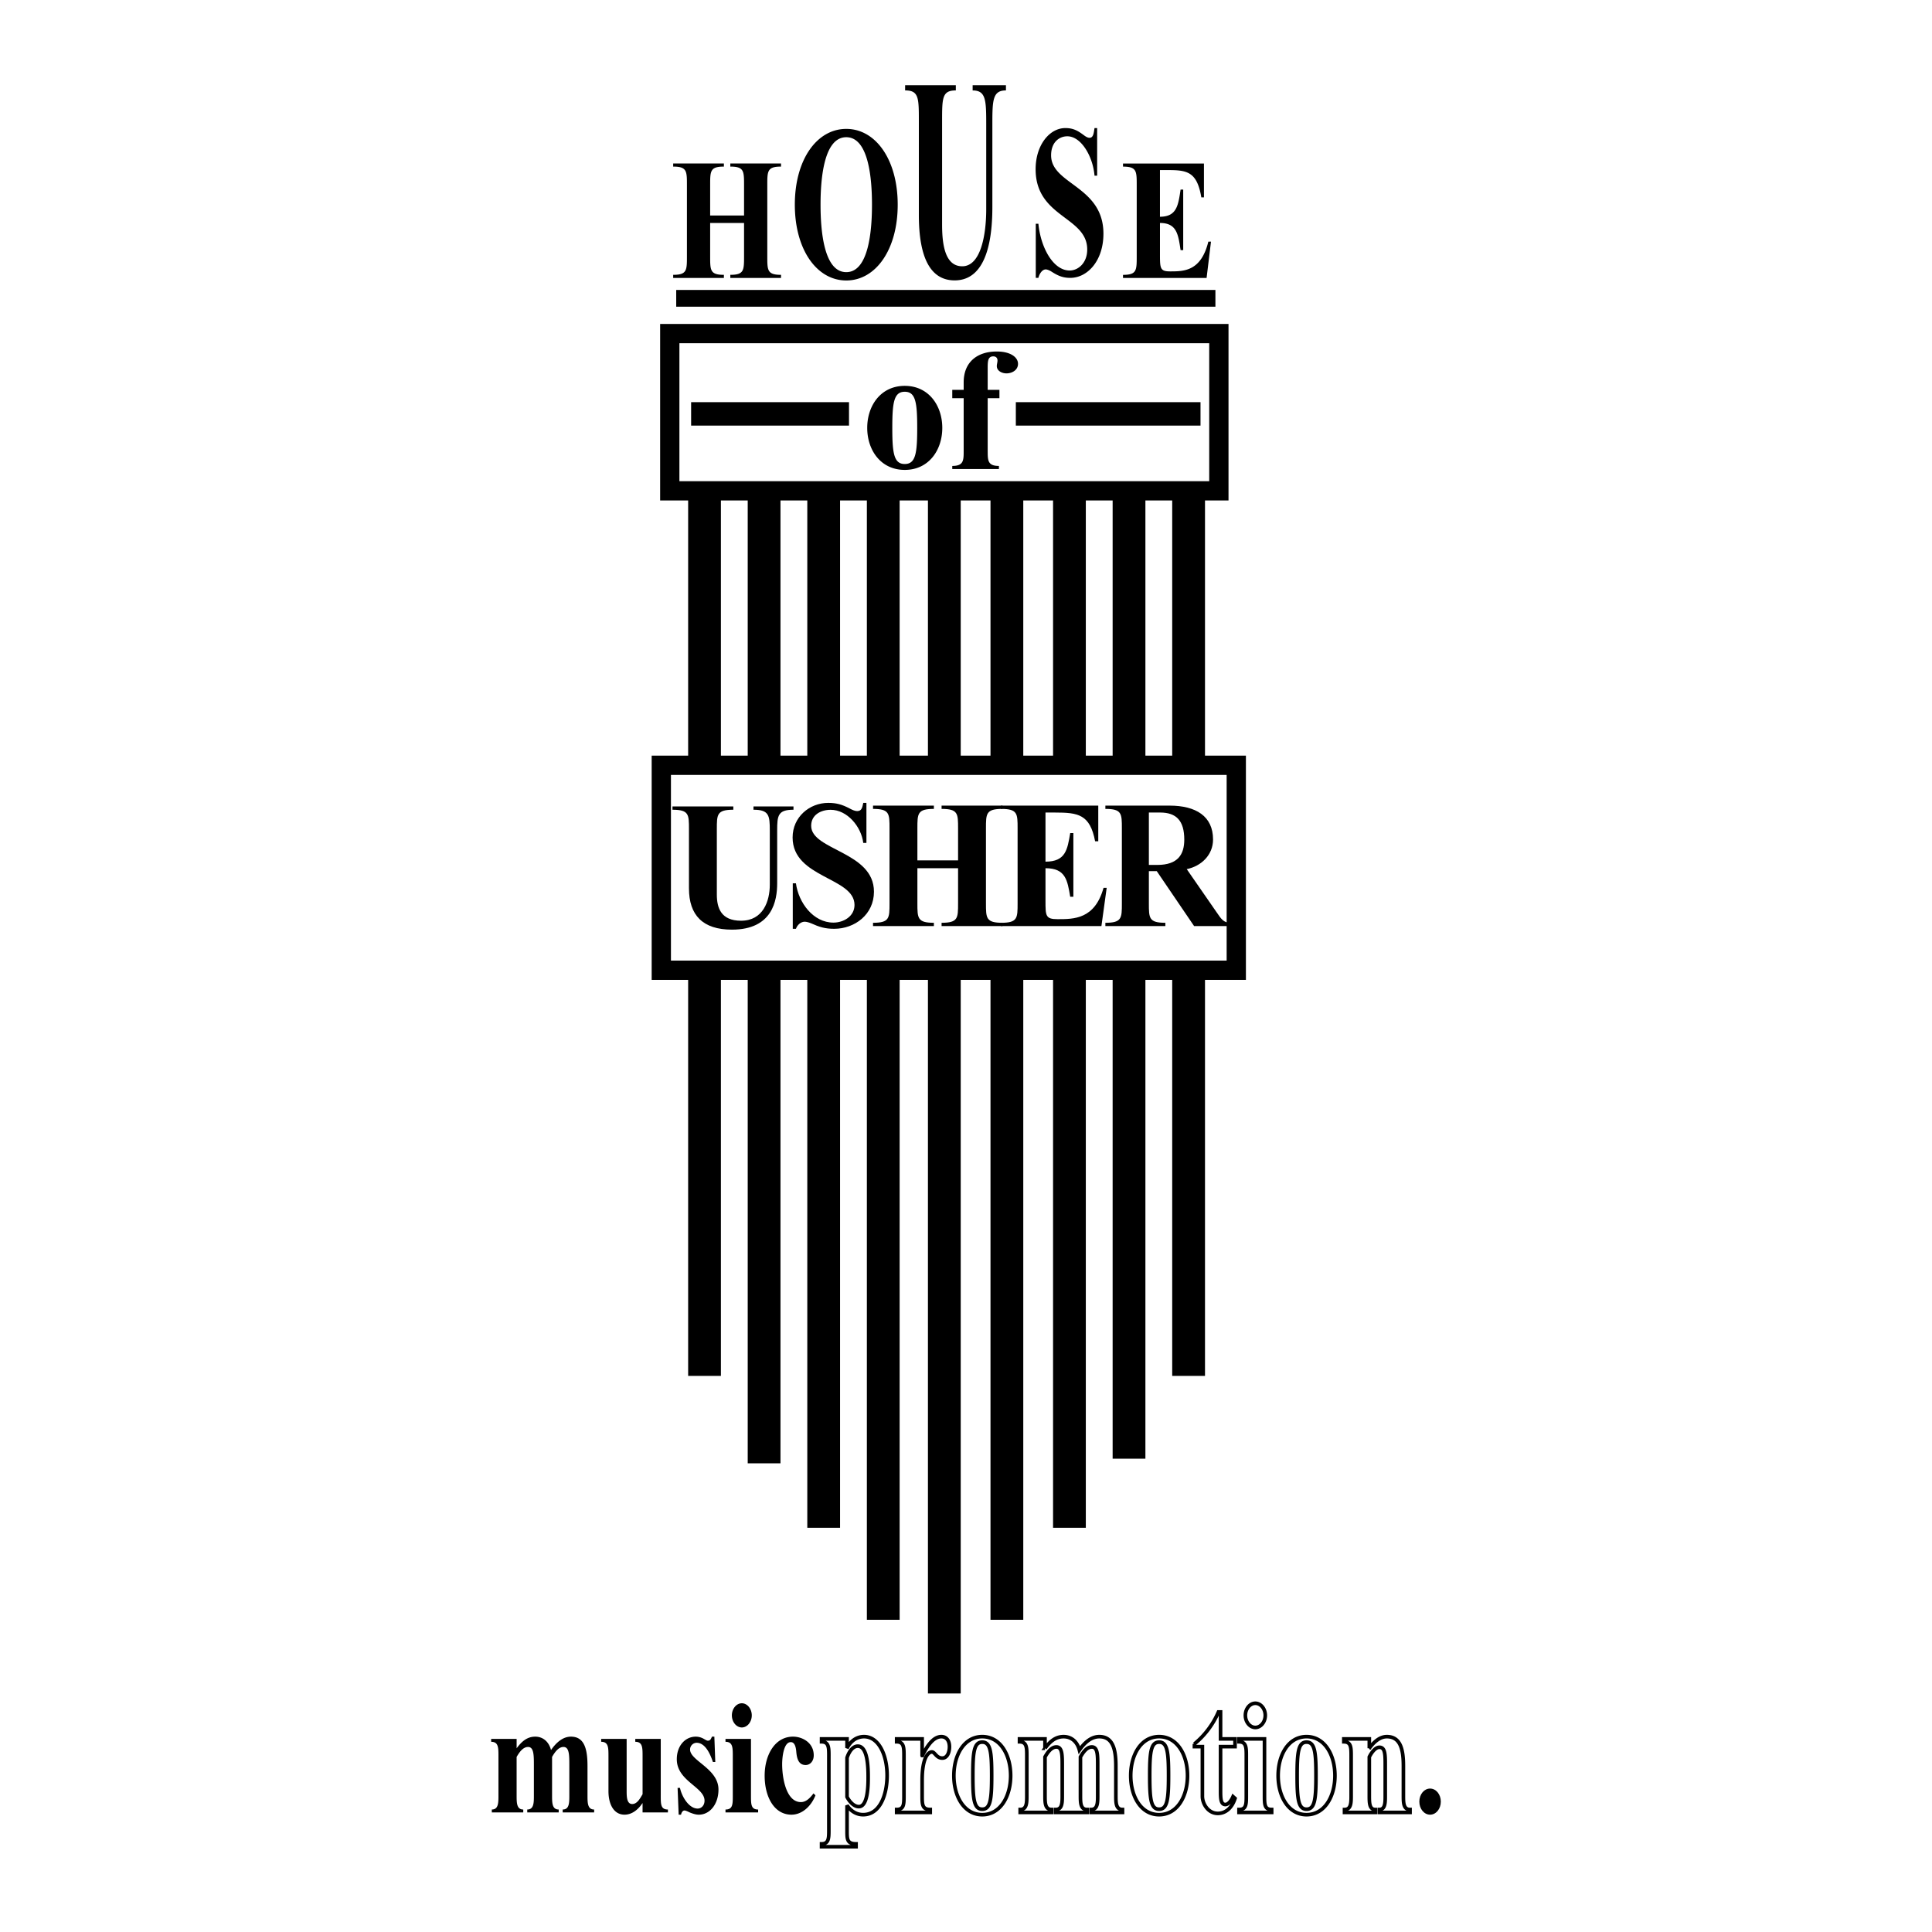 <svg xmlns="http://www.w3.org/2000/svg" width="2500" height="2500" viewBox="0 0 192.756 192.756"><path fill-rule="evenodd" clip-rule="evenodd" fill="#fff" d="M0 0h192.756v192.756H0V0z"/><path fill-rule="evenodd" clip-rule="evenodd" d="M120.223 137.271h-3.272V49.104h3.272v88.167zM114.277 145.536h-3.269v-96.89h3.269v96.89zM108.332 152.425h-3.268V48.646h3.268v103.779zM102.092 161.608h-3.27V49.104h3.27v112.504zM71.925 137.271h-3.269V49.104h3.269v88.167zM89.757 161.608h-3.269V49.104h3.269v112.504zM83.813 152.425h-3.269V49.563h3.269v102.862zM77.869 145.995H74.6V49.104h3.269v96.891zM95.851 168.956h-3.27V49.104h3.27v119.852z"/><path fill-rule="evenodd" clip-rule="evenodd" fill="#fff" d="M123.344 96.802H65.979v-20.45h57.365v20.45z"/><path d="M123.344 97.764H65.018V75.39h59.287v22.374h-.961zM66.94 95.839h55.443V77.314H66.94v18.525z"/><path d="M75.177 80.46h3.989v.327c-1.557 0-1.627.582-1.627 2.07v5.265c0 1.706-.455 4.629-4.514 4.629-2.904 0-4.287-1.434-4.287-4.121v-5.899c0-1.471 0-1.943-1.645-1.943v-.328h6.071v.327c-1.645 0-1.645.472-1.645 1.943v6.517c0 1.343.42 2.614 2.415 2.614 2.205 0 2.869-1.96 2.869-3.594v-5.41c0-1.488-.07-2.07-1.627-2.07v-.327h.001zM86.442 84.098h-.315c-.192-1.615-1.592-3.304-3.254-3.304-.962 0-1.942.49-1.942 1.598 0 2.451 6.264 2.56 6.264 6.571 0 2.27-1.907 3.704-3.971 3.704-.91 0-1.488-.182-2.292-.545-.175-.073-.455-.163-.647-.163-.402 0-.752.345-.875.708h-.315v-4.539h.315c.262 1.942 1.732 3.921 3.744 3.921.998 0 2.1-.617 2.1-1.76 0-2.778-6.176-2.669-6.176-6.735 0-2.033 1.679-3.449 3.551-3.449.84 0 1.382.164 2.117.545.245.127.507.272.787.272.473 0 .507-.436.595-.817h.315v3.993h-.001z" fill-rule="evenodd" clip-rule="evenodd"/><path d="M91.528 90.125c0 1.47 0 1.942 1.645 1.942v.327h-6.071v-.327c1.645 0 1.645-.472 1.645-1.942v-7.479c0-1.47 0-1.942-1.645-1.942v-.327h6.071v.327c-1.645 0-1.645.472-1.645 1.942v3.195h4.059v-3.195c0-1.47 0-1.942-1.645-1.942v-.327h6.072v.327c-1.645 0-1.645.472-1.645 1.942v7.479c0 1.47 0 1.942 1.645 1.942v.327h-6.072v-.327c1.645 0 1.645-.472 1.645-1.942v-3.504h-4.059v3.504z" fill-rule="evenodd" clip-rule="evenodd"/><path d="M104.309 85.968c2.012 0 2.186-1.198 2.467-2.85h.314v6.354h-.314c-.281-1.652-.455-2.85-2.467-2.85v3.231c0 1.525 0 1.852 1.207 1.852 1.645 0 3.709 0 4.584-3.122h.314l-.525 3.812H99.881v-.327c1.645 0 1.645-.472 1.645-1.942v-7.479c0-1.47 0-1.942-1.645-1.942v-.327h9.693v3.558h-.314c-.508-2.687-1.697-2.868-3.99-2.868h-.961v4.9z" fill-rule="evenodd" clip-rule="evenodd"/><path d="M114.623 90.125c0 1.47 0 1.942 1.645 1.942v.327h-5.984v-.327c1.645 0 1.645-.472 1.645-1.942v-7.479c0-1.471 0-1.942-1.645-1.942v-.327h6.404c2.623 0 4.338 1.053 4.338 3.377 0 1.561-1.189 2.668-2.625 2.959l2.992 4.321c.455.671.701 1.035 1.383 1.035v.327h-3.639l-3.727-5.482h-.787v3.211zm0-3.831h.84c2.064 0 2.693-1.053 2.693-2.523 0-1.906-.805-2.705-2.414-2.705h-1.119v5.228zM121.262 28.928H67.466v1.671h53.796v-1.671z" fill-rule="evenodd" clip-rule="evenodd"/><path d="M121.607 49.932H65.862V32.319h56.707v17.613h-.962zm-53.822-1.925h52.859V34.245H67.785v13.762z"/><path d="M86.523 42.69c0-2.217 1.347-4.193 3.745-4.193 2.396 0 3.744 1.976 3.744 4.193s-1.347 4.192-3.744 4.192c-2.397 0-3.745-1.975-3.745-4.192zm4.987 0c0-2.53-.158-3.604-1.242-3.604-1.085 0-1.243 1.074-1.243 3.604 0 2.529.158 3.604 1.243 3.604 1.085-.001 1.242-1.075 1.242-3.604zM98.543 44.979c0 .953 0 1.507 1.119 1.507v.312h-4.654v-.312c1.138 0 1.138-.554 1.138-1.507v-5.25h-1.138v-.832h1.138v-.745c0-2.027 1.346-3.083 3.307-3.083 1.363 0 2.115.572 2.115 1.23 0 .624-.594.953-1.154.953-.438 0-.961-.243-.961-.728 0-.19.068-.364.068-.554 0-.26-.156-.416-.42-.416-.559 0-.559.537-.559 1.195v2.148h1.172v.832h-1.172v5.25h.001zM84.705 42.462H68.953v-2.339h15.752v2.339zM119.775 42.463H101.35v-2.34h18.425v2.34zM70.852 25.574c0 1.397 0 1.846 1.371 1.846v.311h-5.059v-.311c1.371 0 1.371-.449 1.371-1.846v-7.107c0-1.397 0-1.846-1.371-1.846v-.311h5.059v.311c-1.371 0-1.371.448-1.371 1.846v3.036h3.382v-3.036c0-1.397 0-1.846-1.37-1.846v-.311h5.059v.311c-1.37 0-1.37.448-1.37 1.846v7.107c0 1.397 0 1.846 1.37 1.846v.311h-5.059v-.311c1.37 0 1.37-.449 1.37-1.846v-3.329h-3.382v3.329zM79.3 20.421c0-4.48 2.187-7.561 5.132-7.561s5.132 3.081 5.132 7.561-2.187 7.562-5.132 7.562-5.132-3.081-5.132-7.562zm7.698 0c0-2.557-.321-6.731-2.566-6.731s-2.566 4.174-2.566 6.731c0 2.557.321 6.731 2.566 6.731s2.566-4.173 2.566-6.731zM97.039 8.504h3.324v.518c-1.299 0-1.355.921-1.355 3.279v8.34c0 2.703-.381 7.333-3.762 7.333-2.42 0-3.572-2.272-3.572-6.528v-9.347c0-2.33 0-3.078-1.37-3.078v-.517h5.059v.518c-1.37 0-1.37.748-1.37 3.078v10.325c0 2.128.35 4.142 2.012 4.142 1.836 0 2.391-3.106 2.391-5.694v-8.57c0-2.358-.059-3.279-1.355-3.279v-.52h-.002zM109.463 17.529h-.262c-.16-1.922-1.328-3.931-2.713-3.931-.801 0-1.619.583-1.619 1.9 0 2.916 5.221 3.045 5.221 7.819 0 2.7-1.59 4.406-3.309 4.406-.76 0-1.24-.216-1.912-.648-.145-.086-.377-.195-.539-.195-.334 0-.625.41-.729.843h-.262v-5.4h.262c.219 2.311 1.443 4.666 3.121 4.666.83 0 1.75-.734 1.75-2.095 0-3.305-5.148-3.175-5.148-8.013 0-2.419 1.4-4.104 2.961-4.104.699 0 1.15.194 1.764.647.203.151.424.324.656.324.393 0 .422-.518.496-.972h.262v4.753zM115.73 21.624c1.678 0 1.822-1.139 2.057-2.708h.262v6.038h-.262c-.234-1.57-.379-2.708-2.057-2.708v3.07c0 1.449 0 1.76 1.006 1.76 1.371 0 3.092 0 3.82-2.967h.264l-.438 3.623h-8.34v-.31c1.369 0 1.369-.449 1.369-1.846v-7.107c0-1.397 0-1.845-1.369-1.845v-.311h8.076v3.381h-.262c-.424-2.553-1.414-2.726-3.324-2.726h-.803v4.656h.001zM51.546 174.424c.503-.676 1.046-1.158 1.854-1.158.741 0 1.35.466 1.575 1.335.503-.724 1.165-1.335 1.986-1.335 1.337 0 1.654 1.223 1.654 2.928v2.943c0 .724 0 1.399.663 1.399v.29H56.14v-.29c.662 0 .662-.676.662-1.399v-2.992c0-1.029 0-1.85-.583-1.85-.503 0-.874.531-1.139.997v3.845c0 .724 0 1.399.662 1.399v.29h-3.138v-.29c.662 0 .662-.676.662-1.399v-2.992c0-1.029 0-1.85-.583-1.85-.503 0-.874.531-1.139.997v3.845c0 .724 0 1.399.662 1.399v.29h-3.137v-.29c.662 0 .662-.676.662-1.399v-3.925c0-.853 0-1.432-.728-1.432v-.289h2.542v.933h.001zM65.923 179.137c0 .885 0 1.399.715 1.399v.29h-2.529v-.934l-.027.032c-.41.611-1.019 1.126-1.773 1.126-1.046 0-1.602-.997-1.602-2.348v-3.491c0-.853 0-1.432-.728-1.432v-.289h2.542v5.163c0 .563 0 1.335.556 1.335.49 0 .781-.547 1.033-.981v-3.796c0-.853 0-1.432-.728-1.432v-.289h2.542v5.647h-.001zM71.364 175.791h-.238c-.304-.917-.807-1.914-1.628-1.914a.67.67 0 0 0-.649.675c0 1.127 2.833 1.898 2.833 3.99 0 1.464-.861 2.509-1.96 2.509-.317 0-.622-.112-.874-.209-.238-.112-.437-.209-.556-.209-.185 0-.304.209-.344.418h-.238l-.106-2.67h.238c.198.917.913 2.059 1.76 2.059.371 0 .689-.306.689-.788 0-1.367-2.767-1.946-2.767-4.134 0-1.352.847-2.252 1.893-2.252.318 0 .569.097.755.193.198.112.344.209.45.209.252 0 .305-.177.411-.402h.238l.093 2.525zM74.925 179.137c0 .885 0 1.399.715 1.399v.29h-3.257v-.29c.728 0 .728-.515.728-1.399v-3.925c0-.853 0-1.432-.728-1.432v-.289h2.542v5.646zm-.913-9.201c.542 0 .993.547.993 1.207 0 .659-.451 1.206-.993 1.206-.543 0-.993-.547-.993-1.206 0-.661.45-1.207.993-1.207zM81.359 179.121c-.437 1.109-1.35 1.93-2.396 1.93-1.708 0-2.674-1.753-2.674-3.893 0-2.06 1.02-3.893 2.833-3.893.9 0 2.065.579 2.065 1.866 0 .562-.344.965-.808.965-.715 0-.887-.659-.94-1.399-.04-.386-.146-.885-.542-.885-.729 0-.861 1.576-.861 2.204 0 1.398.411 3.779 1.867 3.779.529 0 .927-.418 1.258-.868l.198.194z" fill-rule="evenodd" clip-rule="evenodd"/><path d="M82.696 175.212c0-.853 0-1.432-.728-1.432v-.289h2.542v.9l.026-.032c.345-.659.94-1.094 1.668-1.094 1.469 0 2.303 1.833 2.303 3.876 0 1.803-.648 3.909-2.396 3.909-.662 0-1.205-.354-1.576-.885l-.026-.032v2.51c0 .853 0 1.319.9 1.319v.289h-3.442v-.289c.728 0 .728-.579.728-1.384v-7.366m1.814 4.069c.252.483.689.966 1.179.966.913 0 .927-2.172.927-2.912 0-.868-.014-3.121-1.033-3.121-.53 0-.9.612-1.073 1.159v3.908zm7.493-4.134h.026c.397-.805 1.033-1.882 1.894-1.882.516 0 .807.418.807 1.013 0 .531-.211 1.127-.714 1.127-.609 0-.729-.611-1.046-.611-.292 0-.967.434-.967 2.814v1.528c0 .885 0 1.399.808 1.399v.29h-3.349v-.29c.728 0 .728-.515.728-1.399v-3.925c0-.853 0-1.432-.728-1.432v-.289h2.541v1.657zm3.165 2.011c0-2.06 1.02-3.893 2.833-3.893 1.812 0 2.832 1.833 2.832 3.893s-1.02 3.893-2.832 3.893c-1.814 0-2.833-1.833-2.833-3.893m3.772 0c0-2.349-.119-3.346-.939-3.346-.822 0-.939.997-.939 3.346s.117 3.346.939 3.346c.82 0 .939-.997.939-3.346zm5.323-2.734c.502-.676 1.045-1.158 1.854-1.158.74 0 1.35.466 1.574 1.335.504-.724 1.166-1.335 1.986-1.335 1.338 0 1.654 1.223 1.654 2.928v2.943c0 .724 0 1.399.662 1.399v.29h-3.137v-.29c.662 0 .662-.676.662-1.399v-2.992c0-1.029 0-1.85-.582-1.85-.504 0-.875.531-1.139.997v3.845c0 .724 0 1.399.662 1.399v.29h-3.139v-.29c.662 0 .662-.676.662-1.399v-2.992c0-1.029 0-1.85-.582-1.85-.504 0-.875.531-1.139.997v3.845c0 .724 0 1.399.662 1.399v.29h-3.139v-.29c.662 0 .662-.676.662-1.399v-3.925c0-.853 0-1.432-.729-1.432v-.289h2.543v.933h.003zm8.55 2.734c0-2.06 1.02-3.893 2.834-3.893s2.832 1.833 2.832 3.893-1.018 3.893-2.832 3.893-2.834-1.833-2.834-3.893m3.774 0c0-2.349-.119-3.346-.939-3.346s-.939.997-.939 3.346.119 3.346.939 3.346.939-.997.939-3.346zm5.189-3.667h1.443v.771h-1.443v4.344c0 .771 0 1.432.477 1.432.332 0 .623-.451.768-.789l.199.178c-.291.9-.9 1.496-1.721 1.496-.967 0-1.535-.966-1.535-1.705v-4.955h-.795v-.273a8.53 8.53 0 0 0 2.396-3.185h.211v2.686zm4.383 5.646c0 .885 0 1.399.715 1.399v.29h-3.258v-.29c.729 0 .729-.515.729-1.399v-3.925c0-.853 0-1.432-.729-1.432v-.289h2.543v5.646m-.914-9.201c.543 0 .992.547.992 1.207 0 .659-.449 1.206-.992 1.206s-.992-.547-.992-1.206c0-.661.449-1.207.992-1.207zm2.277 7.222c0-2.06 1.02-3.893 2.832-3.893 1.814 0 2.834 1.833 2.834 3.893s-1.02 3.893-2.834 3.893c-1.812 0-2.832-1.833-2.832-3.893m3.774 0c0-2.349-.119-3.346-.941-3.346-.82 0-.939.997-.939 3.346s.119 3.346.939 3.346c.822 0 .941-.997.941-3.346zm5.32-2.734c.451-.611 1.033-1.158 1.748-1.158 1.338 0 1.654 1.223 1.654 2.928v2.943c0 .724 0 1.399.662 1.399v.29h-3.07v-.29c.596 0 .596-.676.596-1.399v-2.992c0-1.077 0-1.817-.582-1.817-.41 0-.795.531-1.008.965v3.845c0 .724 0 1.399.598 1.399v.29h-3.072v-.29c.662 0 .662-.676.662-1.399v-3.925c0-.853 0-1.432-.729-1.432v-.289h2.541v.932z" fill="none" stroke="#000" stroke-width=".361" stroke-miterlimit="2.613"/><path d="M141.607 179.748c0-.724.477-1.303 1.072-1.303s1.072.579 1.072 1.303-.477 1.303-1.072 1.303-1.072-.579-1.072-1.303z" fill-rule="evenodd" clip-rule="evenodd"/></svg>